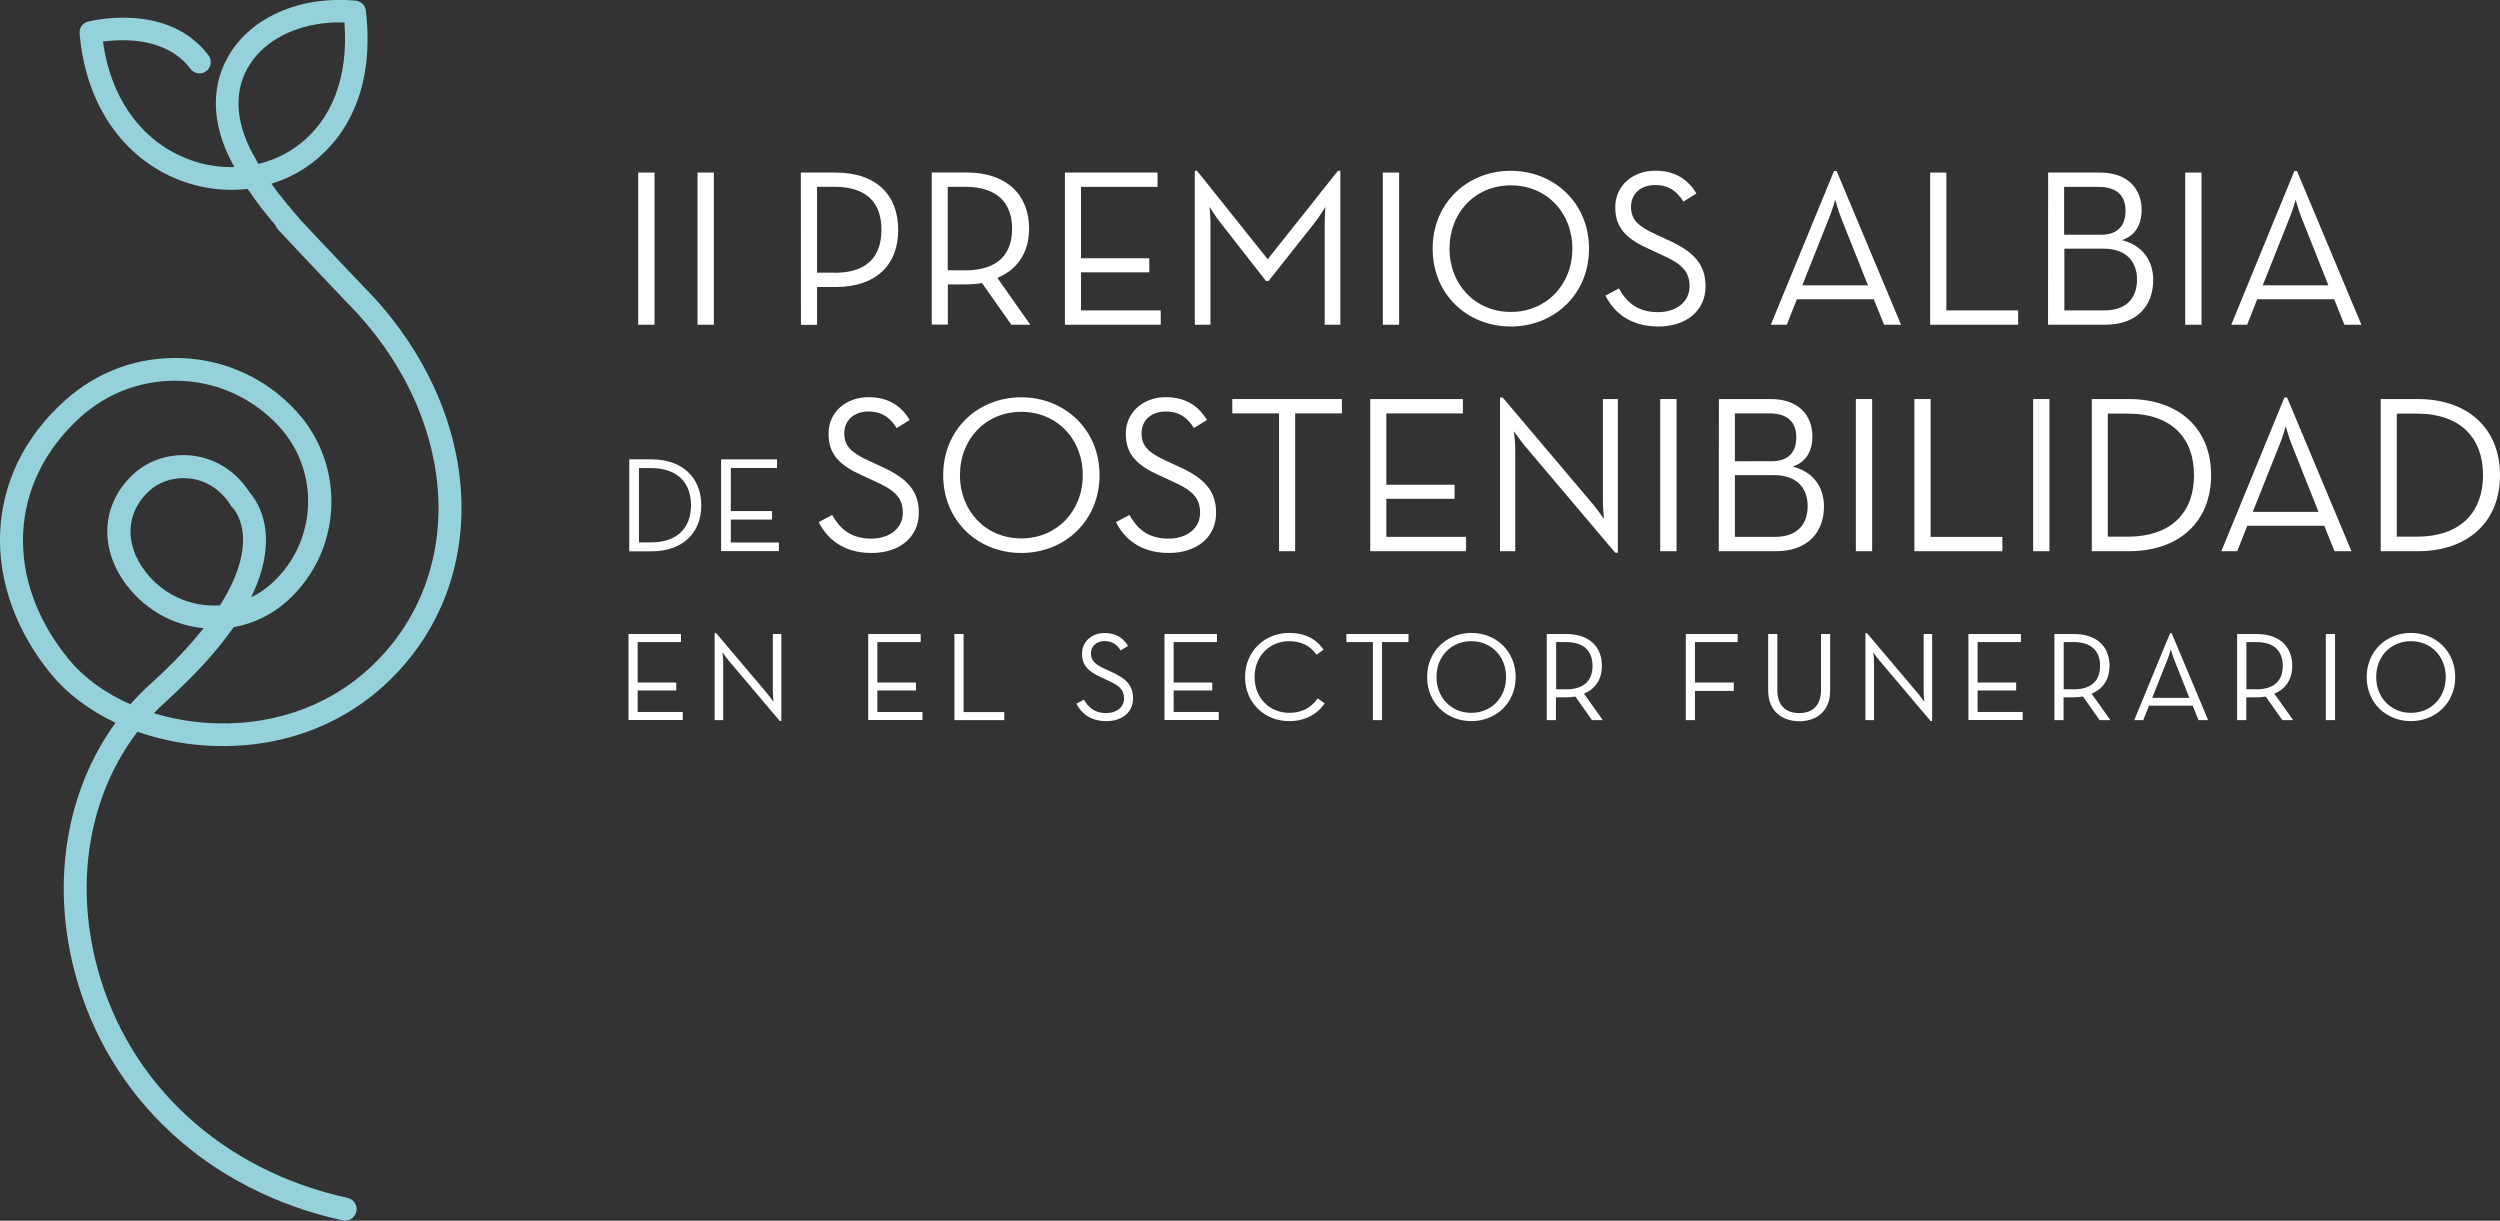 <?xml version="1.0" encoding="utf-8"?>
<!-- Generator: Adobe Illustrator 27.1.0, SVG Export Plug-In . SVG Version: 6.00 Build 0)  -->
<svg version="1.1" id="Capa_1" xmlns="http://www.w3.org/2000/svg" xmlns:xlink="http://www.w3.org/1999/xlink" x="0px" y="0px"
	 viewBox="0 0 2267.3 1107.1" style="enable-background:new 0 0 2267.3 1107.1;" xml:space="preserve">
<rect x="0" y="0" width="2267.3" height="1107.1" fill="#333333" stroke="none"/>
<style type="text/css">
	.st0{fill:#94D1DA;}
	.st1{fill:#FFFFFF;}
</style>
<path class="st0" d="M339.1,269.7c-0.5-0.5-43.1-45-68.2-72l0.1-0.1c-7.8-9.1-16.3-18.9-24.9-31c12.6-3.8,24.5-9.7,35.3-17.6
	c22.9-16.7,60-57,50.4-139.4c-0.5-4.8-4.4-8.5-9.2-9c-47.8-4.5-91,13-112.7,45.8c-19.2,29-18.9,65.2,1,102.1c0.5,1,1.1,2,1.6,3
	c-16.3,0.5-33-2.8-48.6-10c-38.5-17.5-63.9-55.1-70.5-103.8c17.6-2.4,57.6-4.2,79.4,24.8c3.4,4.5,9.8,5.4,14.3,2
	c4.5-3.4,5.4-9.8,2-14.3C152.7,1.7,82.7,18.8,79.8,19.6c-4.8,1.2-8.1,5.8-7.6,10.8c5.2,60.8,35.7,108.1,83.4,129.9
	c22.2,10.1,46.1,13.7,69,11c8.6,12.9,17.1,23.4,25.1,32.8c0.5,1.4,1.2,2.7,2.3,3.9c24.4,26.3,71.7,75.8,72,76.1
	c94.2,103.3,98.6,242,10.3,322.6c-39,35.6-91.6,52.9-148,48.8c-16.2-1.2-32-4.2-46.7-8.7c3.5-3.7,7.1-7.2,10.9-10.6
	c26-23.5,46.5-46,61.4-67.4c18.2-3.2,35.2-11.6,49.2-24.3c49.4-45,52.9-121.9,7.9-171.3c-26.8-29.4-63.4-46.6-103.2-48.4
	c-39.7-1.8-77.8,11.9-107.2,38.7C22,396.4,1.9,438,0.1,483.6c-1.7,43.8,14.6,89,45.8,127.2c14.9,18.3,35.2,33.5,58.9,44.7
	C60.3,716.7,46,799.7,67.9,882c30.2,114,121,198.1,242.9,224.8c0.8,0.2,1.5,0.2,2.2,0.2c4.8,0,9.1-3.3,10.2-8.2
	c1.2-5.6-2.3-11.2-8-12.4c-114-25-199-103.5-227.2-209.8c-20.7-78.1-6.6-156.4,36.7-213c18.7,6.6,38.9,10.9,59.9,12.4
	c62.2,4.5,120.3-14.7,163.6-54.2C445.3,533.3,441.5,382,339.1,269.7L339.1,269.7z M228.9,138.9c-16.1-29.9-16.8-58.8-1.9-81.2
	c13.9-21,39.5-34.2,69.6-36.9c5.2-0.5,10.5-0.6,15.8-0.4c3.7,49.5-11.4,89.1-43,112.1c-10.5,7.7-22.4,13.1-35,16.1
	C232.6,145.6,230.8,142.3,228.9,138.9L228.9,138.9z M220.4,491.6c-0.4,13.7-5.2,32.7-20.9,57.4c-3,0.2-6,0.2-9,0.1
	c-20.9-1-40.1-10-54.2-25.4c-23.6-25.9-24-57.6-0.7-78.7c8-7.3,19.2-11.4,30.8-11.4c2.3,0,4.5,0.2,6.8,0.5
	c14.8,2,27.7,10.7,36.2,24.4l0.6,1l1,0.9C211.3,460.8,221,470.8,220.4,491.6z M118.2,638.7c-22.8-10-42.2-24.1-56.1-41.1
	C3.5,525.8,7.6,437.8,72.5,378.7c23.8-21.7,54.2-33.4,86.1-33.4c2,0,4,0,6,0.1c34.2,1.6,65.7,16.4,88.7,41.6
	c37.3,40.9,34.3,104.5-6.5,141.8c-5.8,5.3-12.2,9.6-19.1,12.9c8.8-17.8,13.3-34.8,13.5-50.8c0.3-25.5-11.1-40.2-14.8-44.3
	c-11.8-18.5-29.7-30.3-50.5-33.2c-20-2.8-40.4,3.3-54.5,16.2c-31.9,29.1-32.2,73.6-0.6,108.2c16.8,18.4,39.3,29.6,63.9,31.9
	c-12,15.2-27.8,32.1-48.5,50.8C129.9,626.3,123.9,632.4,118.2,638.7L118.2,638.7z"/>
<path class="st1" d="M578.8,156.5h14.8v138h-14.8V156.5z"/>
<path class="st1" d="M632.6,156.5h14.8v138h-14.8V156.5z"/>
<path class="st1" d="M726.3,156.5h31.3c37.8,0,57,20.9,57,52s-19.3,51.8-57,51.8h-16.6v34.3h-14.6L726.3,156.5L726.3,156.5z
	 M756.8,247.4c31.1,0,42.6-16.2,42.6-39s-11.6-39-42.6-39h-15.8v77.9H756.8z"/>
<path class="st1" d="M934.4,294.5h-17.2l-26.6-37.8c-4.7,0.8-9.7,1.2-14.6,1.2h-16.4v36.5h-14.6v-138h31.1
	c37.8,0,57.2,21.1,57.2,50.9c0,20.7-9.7,36.9-28.8,44.7L934.4,294.5L934.4,294.5z M875.1,245.2c31.3,0,42.8-16,42.8-37.8
	s-11.8-38-42.8-38h-15.6v75.7L875.1,245.2L875.1,245.2z"/>
<path class="st1" d="M965.8,156.5h84v13h-69.4v64.7h61.9V247h-61.9v34.5h72.3v13h-86.9V156.5L965.8,156.5z"/>
<path class="st1" d="M1083.6,154.9h2l64.1,80.2l63.7-80.2h2.2v139.6h-14.2v-91.1c0-6.3,0.6-15.8,0.6-15.8s-5.3,8.9-9.7,14.4
	l-41.8,52.8h-2.4l-41.2-52.8c-4.5-5.5-9.9-14.4-9.9-14.4s0.8,9.5,0.8,15.8v91.1h-14.2L1083.6,154.9L1083.6,154.9z"/>
<path class="st1" d="M1254.1,156.5h14.8v138h-14.8V156.5z"/>
<path class="st1" d="M1299.3,225.5c0-41.6,31.7-70.6,70.8-70.6s71,29,71,70.6s-31.7,70.6-71,70.6S1299.3,267.1,1299.3,225.5z
	 M1426,225.5c0-32.9-23.5-57.4-55.8-57.4s-55.6,24.6-55.6,57.4s23.6,57.4,55.6,57.4S1426,258.4,1426,225.5z"/>
<path class="st1" d="M1456,268.1l12.2-6.5c6.5,11.6,16,21.5,35.5,21.5c16,0,28.6-8.9,28.6-23.5s-8.7-21.1-26-28.8l-11-5.1
	c-19.7-8.9-30.4-18.5-30.4-37.8s15.6-33.1,36.3-33.1c18.5,0,30,8.5,37.3,20.7l-11.8,7.3c-5.3-8.5-12.6-15-25.6-15
	s-21.9,7.9-21.9,19.7s6.5,17.7,21.9,24.8l11,5.1c22.9,10.2,34.7,21.5,34.7,42.2c0,22.7-18.1,36.5-42.8,36.5
	C1477.8,296.1,1463.4,282.7,1456,268.1L1456,268.1z"/>
<path class="st1" d="M1663.3,155.1h2.4l58.4,139.4h-15.4l-9.3-23.1h-69.8l-9.1,23.1H1606L1663.3,155.1z M1694.1,258.8l-24.4-61.3
	c-2.6-6.5-5.3-16.4-5.3-16.4s-2.8,10-5.5,16.4l-24.4,61.3H1694.1L1694.1,258.8z"/>
<path class="st1" d="M1750.6,156.5h14.6v125h65.1v13h-79.8V156.5z"/>
<path class="st1" d="M1857.5,156.5h46.9c25.8,0,37.9,15.2,37.9,33.9c0,13.6-6.1,23.5-17.9,27.4c17.9,4.3,28.4,17.9,28.4,36.1
	c0,22.9-14.2,40.6-43.6,40.6h-51.8L1857.5,156.5L1857.5,156.5z M1905.4,212.9c16,0,22.3-9.1,22.3-21.7s-6.7-21.7-24.4-21.7h-31.3
	v43.4L1905.4,212.9L1905.4,212.9z M1908.3,281.5c21.1,0,29.8-12,29.8-28s-9.5-28-30.6-28h-35.3v56H1908.3z"/>
<path class="st1" d="M1981.8,156.5h14.8v138h-14.8V156.5z"/>
<path class="st1" d="M2080.8,155.1h2.4l58.4,139.4h-15.4l-9.3-23.1h-69.8l-9.1,23.1h-14.4L2080.8,155.1z M2111.7,258.8l-24.4-61.3
	c-2.6-6.5-5.3-16.4-5.3-16.4s-2.8,10-5.5,16.4l-24.4,61.3H2111.7L2111.7,258.8z"/>
<path class="st1" d="M570.7,416.6h20.2c27.8,0,45.1,16.4,45.1,41.7s-17.2,41.7-45.1,41.7h-20.2V416.6L570.7,416.6z M590.3,491.9
	c24.6,0,36.4-13.8,36.4-33.7s-11.8-33.7-36.4-33.7h-10.8v67.4L590.3,491.9L590.3,491.9z"/>
<path class="st1" d="M654,416.6h50.7v7.8h-41.9v39.1h37.4v7.7h-37.4v20.8h43.6v7.8H654V416.6L654,416.6z"/>
<path class="st1" d="M742.5,473.5l12.2-6.5c6.5,11.6,16,21.5,35.5,21.5c16,0,28.6-8.9,28.6-23.5s-8.7-21.1-26-28.8l-11-5.1
	c-19.7-8.9-30.4-18.5-30.4-37.8s15.6-33.1,36.3-33.1c18.5,0,30,8.5,37.3,20.7l-11.8,7.3c-5.3-8.5-12.6-15-25.6-15
	s-21.9,7.9-21.9,19.7s6.5,17.7,21.9,24.8l11,5.1c22.9,10.2,34.7,21.5,34.7,42.2c0,22.7-18.1,36.5-42.8,36.5
	C764.3,501.5,749.8,488.1,742.5,473.5L742.5,473.5z"/>
<path class="st1" d="M855.4,430.9c0-41.6,31.7-70.6,70.8-70.6s71,29,71,70.6s-31.7,70.6-71,70.6S855.4,472.5,855.4,430.9z
	 M982,430.9c0-32.9-23.6-57.4-55.8-57.4s-55.6,24.6-55.6,57.4s23.6,57.4,55.6,57.4S982,463.8,982,430.9z"/>
<path class="st1" d="M1012.1,473.5l12.2-6.5c6.5,11.6,16,21.5,35.5,21.5c16,0,28.6-8.9,28.6-23.5s-8.7-21.1-26-28.8l-11-5.1
	c-19.7-8.9-30.4-18.5-30.4-37.8s15.6-33.1,36.3-33.1c18.5,0,30,8.5,37.3,20.7l-11.8,7.3c-5.3-8.5-12.6-15-25.6-15
	s-21.9,7.9-21.9,19.7s6.5,17.7,21.9,24.8l11,5.1c22.9,10.2,34.7,21.5,34.7,42.2c0,22.7-18.1,36.5-42.8,36.5
	C1033.8,501.5,1019.4,488.1,1012.1,473.5L1012.1,473.5z"/>
<path class="st1" d="M1160,374.9h-42.4v-13h99.4v13h-42.4v125H1160L1160,374.9L1160,374.9z"/>
<path class="st1" d="M1242.7,361.9h84v13h-69.4v64.7h61.9v12.8h-61.9v34.5h72.3v13h-86.9L1242.7,361.9L1242.7,361.9z"/>
<path class="st1" d="M1382.5,403.9c-3.8-4.7-9.5-12.8-9.5-12.8s1.2,9.7,1.2,15.6v93.2h-13.8V360.5h2.4l82.4,97.4
	c3.8,4.7,9.5,12.8,9.5,12.8s-1-9.7-1-15.6v-93.2h13.6v139.4h-2.4L1382.5,403.9L1382.5,403.9z"/>
<path class="st1" d="M1505.7,361.9h14.8v138h-14.8V361.9z"/>
<path class="st1" d="M1558.9,361.9h46.9c25.8,0,37.9,15.2,37.9,33.9c0,13.6-6.1,23.5-17.9,27.4c17.9,4.3,28.4,17.9,28.4,36.1
	c0,22.9-14.2,40.6-43.6,40.6h-51.8L1558.9,361.9L1558.9,361.9z M1606.8,418.3c16,0,22.3-9.1,22.3-21.7s-6.7-21.7-24.4-21.7h-31.3
	v43.4L1606.8,418.3L1606.8,418.3z M1609.6,486.9c21.1,0,29.8-12,29.8-28s-9.5-28-30.7-28h-35.3v56H1609.6z"/>
<path class="st1" d="M1683.1,361.9h14.8v138h-14.8V361.9z"/>
<path class="st1" d="M1736.3,361.9h14.6v125h65.1v13h-79.8V361.9z"/>
<path class="st1" d="M1843.9,361.9h14.8v138h-14.8V361.9z"/>
<path class="st1" d="M1897.1,361.9h33.5c46.1,0,74.7,27.2,74.7,69s-28.4,69-74.7,69h-33.5V361.9z M1929.5,486.7
	c40.8,0,60.3-22.9,60.3-55.8s-19.5-55.8-60.3-55.8h-17.9v111.6H1929.5z"/>
<path class="st1" d="M2071.8,360.5h2.4l58.4,139.4h-15.4l-9.3-23.1h-69.8l-9.1,23.1h-14.4L2071.8,360.5z M2102.7,464.2l-24.4-61.3
	c-2.6-6.5-5.3-16.4-5.3-16.4s-2.8,10-5.5,16.4l-24.4,61.3H2102.7L2102.7,464.2z"/>
<path class="st1" d="M2159.1,361.9h33.5c46.1,0,74.7,27.2,74.7,69s-28.4,69-74.7,69h-33.5V361.9z M2191.6,486.7
	c40.8,0,60.3-22.9,60.3-55.8s-19.5-55.8-60.3-55.8h-17.9v111.6H2191.6z"/>
<path class="st1" d="M570,575h47.6v7.3h-39.3V619h35v7.2h-35v19.5h40.9v7.3H570L570,575L570,575z"/>
<path class="st1" d="M660.6,598.8c-2.2-2.6-5.4-7.2-5.4-7.2s0.7,5.5,0.7,8.8v52.7h-7.8v-78.9h1.4l46.6,55.1c2.2,2.6,5.4,7.2,5.4,7.2
	s-0.6-5.5-0.6-8.8V575h7.7v78.9h-1.4L660.6,598.8z"/>
<path class="st1" d="M787.5,575H835v7.3h-39.3V619h35v7.2h-35v19.5h40.9v7.3h-49.2V575z"/>
<path class="st1" d="M865.6,575h8.3v70.8h36.9v7.3h-45.2L865.6,575L865.6,575z"/>
<path class="st1" d="M976.2,638.2l6.9-3.7c3.7,6.5,9.1,12.2,20.1,12.2c9.1,0,16.2-5,16.2-13.3s-4.9-11.9-14.7-16.3l-6.2-2.9
	c-11.1-5.1-17.2-10.5-17.2-21.4s8.8-18.7,20.6-18.7c10.4,0,17,4.8,21.1,11.7l-6.7,4.1c-3-4.8-7.1-8.5-14.5-8.5s-12.4,4.5-12.4,11.1
	s3.7,10,12.4,14l6.2,2.9c13,5.7,19.6,12.2,19.6,23.9c0,12.9-10.2,20.7-24.2,20.7C988.5,654,980.4,646.4,976.2,638.2L976.2,638.2z"/>
<path class="st1" d="M1056.1,575h47.6v7.3h-39.3V619h35v7.2h-35v19.5h40.9v7.3h-49.2V575z"/>
<path class="st1" d="M1129.2,614c0-23.5,17.9-40,40.1-40c13.8,0,24.3,5.2,31,15.2l-6.3,4.6c-5.1-7.5-13.4-12.3-24.7-12.3
	c-18.3,0-31.5,13.9-31.5,32.5s13.2,32.5,31.5,32.5c11.4,0,20.1-4.9,25.7-13.1l6.4,4.5c-6.9,10.1-18.2,16.1-32.2,16.1
	C1147.1,654,1129.1,637.6,1129.2,614L1129.2,614z"/>
<path class="st1" d="M1245.1,582.3h-24V575h56.3v7.3h-24v70.8h-8.3V582.3z"/>
<path class="st1" d="M1294.3,614c0-23.5,17.9-40,40.1-40s40.2,16.4,40.2,40s-17.9,40-40.2,40S1294.3,637.6,1294.3,614L1294.3,614z
	 M1365.9,614c0-18.6-13.3-32.5-31.6-32.5s-31.5,13.9-31.5,32.5s13.3,32.5,31.5,32.5S1365.9,632.7,1365.9,614z"/>
<path class="st1" d="M1453.6,653.1h-9.8l-15.1-21.4c-2.6,0.5-5.5,0.7-8.3,0.7h-9.3v20.7h-8.3V575h17.6c21.4,0,32.4,12,32.4,28.8
	c0,11.7-5.5,20.9-16.3,25.3L1453.6,653.1L1453.6,653.1z M1420.1,625.2c17.7,0,24.2-9.1,24.2-21.4s-6.7-21.5-24.2-21.5h-8.8v42.8
	H1420.1z"/>
<path class="st1" d="M1528.9,575h47v7.3h-38.7V619h35.2v7.6h-35.2v26.5h-8.3L1528.9,575L1528.9,575z"/>
<path class="st1" d="M1603.6,626.4V575h8.3v50.9c0,13.9,7.6,20.8,19.8,20.8s19.8-6.9,19.8-20.8V575h8.3v51.5
	c0,18.3-12.2,27.6-28,27.6S1603.6,644.7,1603.6,626.4z"/>
<path class="st1" d="M1704.3,598.8c-2.2-2.6-5.4-7.2-5.4-7.2s0.7,5.5,0.7,8.8v52.7h-7.8v-78.9h1.4l46.6,55.1
	c2.2,2.6,5.4,7.2,5.4,7.2s-0.6-5.5-0.6-8.8V575h7.7v78.9h-1.4L1704.3,598.8L1704.3,598.8z"/>
<path class="st1" d="M1785.2,575h47.6v7.3h-39.3V619h35v7.2h-35v19.5h40.9v7.3h-49.2V575z"/>
<path class="st1" d="M1914,653.1h-9.8l-15.1-21.4c-2.6,0.5-5.5,0.7-8.3,0.7h-9.3v20.7h-8.3V575h17.6c21.4,0,32.4,12,32.4,28.8
	c0,11.7-5.5,20.9-16.3,25.3L1914,653.1L1914,653.1z M1880.4,625.2c17.7,0,24.2-9.1,24.2-21.4s-6.7-21.5-24.2-21.5h-8.8v42.8H1880.4z
	"/>
<path class="st1" d="M1968.1,574.2h1.4l33.1,78.9h-8.7l-5.3-13.1H1949l-5.2,13.1h-8.2L1968.1,574.2z M1985.6,632.9l-13.8-34.7
	c-1.5-3.7-3-9.3-3-9.3s-1.6,5.6-3.1,9.3l-13.8,34.7H1985.6L1985.6,632.9z"/>
<path class="st1" d="M2079.7,653.1h-9.8l-15.1-21.4c-2.6,0.5-5.5,0.7-8.3,0.7h-9.3v20.7h-8.3V575h17.6c21.4,0,32.4,12,32.4,28.8
	c0,11.7-5.5,20.9-16.3,25.3L2079.7,653.1L2079.7,653.1z M2046.1,625.2c17.7,0,24.2-9.1,24.2-21.4s-6.7-21.5-24.2-21.5h-8.8v42.8
	H2046.1z"/>
<path class="st1" d="M2109.3,575h8.4v78.1h-8.4V575z"/>
<path class="st1" d="M2146.4,614c0-23.5,17.9-40,40.1-40s40.2,16.4,40.2,40s-17.9,40-40.2,40S2146.4,637.6,2146.4,614L2146.4,614z
	 M2218.1,614c0-18.6-13.3-32.5-31.6-32.5S2155,595.4,2155,614s13.3,32.5,31.5,32.5S2218.1,632.7,2218.1,614z"/>
</svg>
